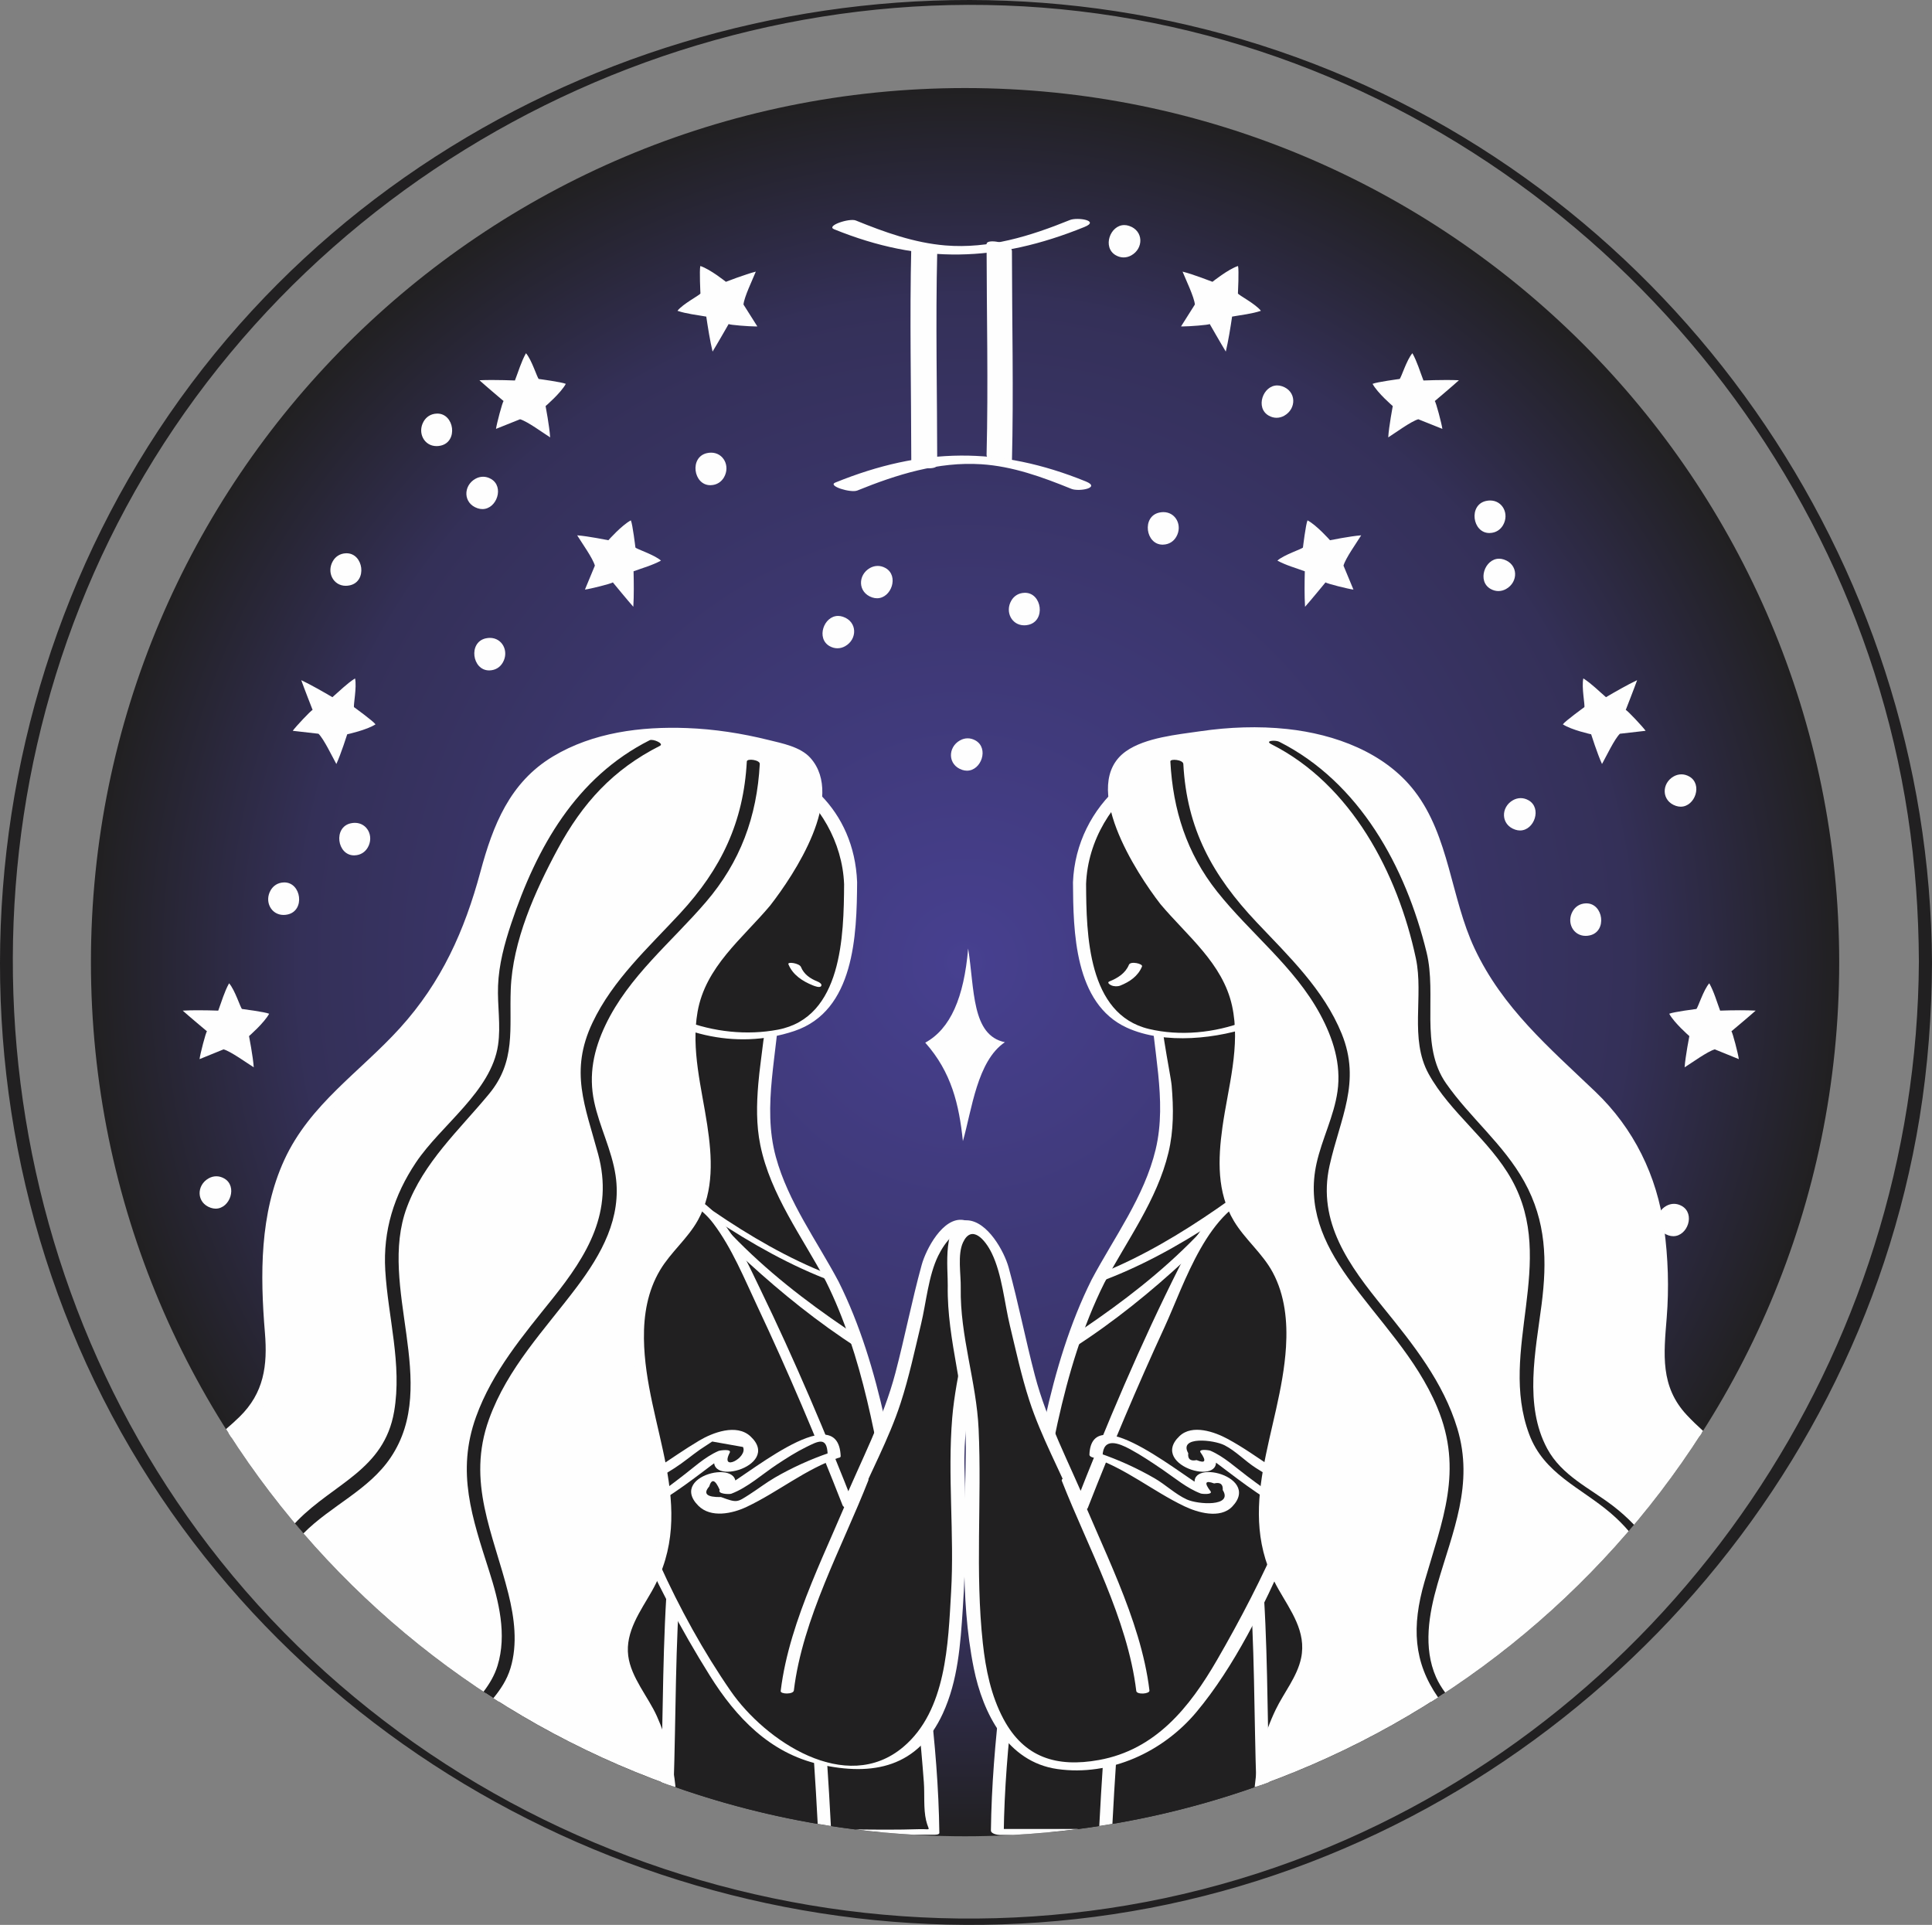 <?xml version="1.0" encoding="UTF-8"?> <svg xmlns="http://www.w3.org/2000/svg" xmlns:xlink="http://www.w3.org/1999/xlink" xmlns:xodm="http://www.corel.com/coreldraw/odm/2003" xml:space="preserve" width="51.688mm" height="51.499mm" version="1.1" style="shape-rendering:geometricPrecision; text-rendering:geometricPrecision; image-rendering:optimizeQuality; fill-rule:evenodd; clip-rule:evenodd" viewBox="0 0 17309.84 17246.48"><rect x="0" y="0" width="17309.84" height="17246.48" fill="#808080" stroke="none"/> <defs> <style type="text/css"> .fil3 {fill:#FEFEFE;fill-rule:nonzero} .fil1 {fill:#FEFEFE;fill-rule:nonzero} .fil4 {fill:#FADA65;fill-rule:nonzero} .fil2 {fill:#212021;fill-rule:nonzero} .fil5 {fill:#212021;fill-rule:nonzero} .fil0 {fill:url(#id0);fill-rule:nonzero} </style> <radialGradient id="id0" gradientUnits="userSpaceOnUse" gradientTransform="matrix(1 -1.7104E-05 1.7104E-05 1 0 0)" cx="8646.58" cy="8620.73" r="7831.86" fx="8646.58" fy="8620.73"> <stop offset="0" style="stop-opacity:1; stop-color:#474090"></stop> <stop offset="0.761" style="stop-opacity:1; stop-color:#343058"></stop> <stop offset="1" style="stop-opacity:1; stop-color:#212021"></stop> </radialGradient> </defs> <g id="Слой_x0020_1">  <g id="_3690312176"> <path class="fil0" d="M16478.44 8620.73c0,4325.4 -3506.43,7831.83 -7831.83,7831.83 -4325.4,0 -7831.86,-3506.43 -7831.86,-7831.83 0,-4325.4 3506.46,-7831.86 7831.86,-7831.86 4325.4,0 7831.83,3506.46 7831.83,7831.86z"></path> <path class="fil1" d="M3013.6 6845.18c-38.75,-69.36 -111.28,-222.94 -160.08,-271.03l-230.6 -26.36c25.15,-35.8 164.56,-184.66 178.03,-186.9 0,0 -79.87,-203.88 -101.84,-266.74 87.44,41.59 196.81,104.18 279.06,152.51 65.44,-56.36 127.93,-120.26 202.71,-168.35 17.85,77.26 -16.51,243.6 -8.84,257.66 0,0 169.29,122.4 192.46,153.81 -77.63,51.04 -253.54,89.21 -253.54,89.21 0,0 -56.36,177.69 -97.35,266.17z"></path> <path class="fil1" d="M4929.04 3918.81c-66.88,-42.53 -203.68,-143.3 -269.49,-162.45l-215.6 86.23c5.43,-43.33 57.17,-240.65 68.05,-249.16 0,0 -167.28,-141.16 -216.44,-186.53 35.1,-1.64 73.84,-2.24 113.53,-2.24 70.29,0 143.67,2.01 204.38,4.35 31.21,-80.57 55.76,-166.57 98.89,-244.3 52.11,59.07 101.14,222.23 114.73,230.74 0,0 206.86,27.53 242.29,43.84 -44.31,81.98 -181.11,199.06 -181.11,199.06 0,0 34.86,182.98 40.76,280.47z"></path> <path class="fil1" d="M6384.3 3150.07c-22.57,-94.54 -42.53,-218.92 -56.36,-313.32 -84.93,-15.47 -173.87,-23.88 -258.23,-51.97 48.66,-62.86 200,-140.25 205.92,-155.36 0,0 -10.65,-208.17 -0.97,-246.21 88.61,28.8 228.96,141.66 228.96,141.66 0,0 173.57,-67.58 268.08,-91.22 -29.77,73.94 -103.98,226.59 -110.48,294.64l124.18 196.25c-3.42,0.23 -7.9,0.37 -13.36,0.37 -61.55,0 -234.49,-13.36 -243.7,-21.63 0,0 -108.84,189.98 -144.04,246.81z"></path> <path class="fil1" d="M5674.27 5436.56c-44.77,-49.73 -183.59,-218.78 -183.59,-218.78 -8.51,10.62 -206.63,60.01 -250,64.73l89.08 -214.56c-17.82,-66.04 -117.08,-204.01 -158.54,-271.6 97.22,7.1 279.53,44.07 279.53,44.07 0,0 119.09,-134.79 201.44,-178.16 16.18,36.03 40.76,243.13 40.76,243.13 8.37,13.7 170.69,64.87 229.06,117.55 -78.1,42.43 -164.33,65.81 -245.61,95.71 2.48,95.21 3.88,220.93 -2.14,317.91z"></path> <path class="fil1" d="M2273.47 9562.91c-67.25,-42.2 -204.52,-142.13 -270.32,-160.91l-215.27 87.54c4.99,-43.47 55.79,-241.02 66.54,-249.29 0,0 -167.78,-140.35 -217.28,-185.36 42.16,-2.34 89.92,-3.28 138.11,-3.28 62.62,0 126.29,1.51 180.04,3.42 30.24,-80.81 54.25,-167.18 97.12,-245.04 52.95,59.07 102.54,221.76 116.01,230.04 0,0 207.13,26.69 243.03,42.87 -44.31,82.01 -180.27,200.26 -180.27,200.26 0,0 35.8,182.51 42.3,279.77z"></path> <path class="fil1" d="M14353.3 6845.18c-40.99,-88.48 -97.35,-266.17 -97.35,-266.17 0,0 -175.88,-38.18 -253.51,-89.21 23.14,-31.41 192.46,-153.81 192.46,-153.81 7.67,-14.07 -26.82,-180.41 -8.87,-257.66 74.78,48.09 137.27,111.99 202.74,168.35 82.22,-48.32 191.49,-110.92 279.03,-152.51 -21.97,62.86 -101.84,266.74 -101.84,266.74 13.5,2.24 152.78,151.1 178.06,186.9l-230.6 26.36c-48.93,48.09 -121.46,201.67 -160.11,271.03z"></path> <path class="fil1" d="M12437.9 3918.81c5.76,-97.49 40.76,-280.47 40.76,-280.47 0,0 -136.84,-117.08 -181.11,-199.06 35.43,-16.31 242.29,-43.84 242.29,-43.84 13.6,-8.51 62.62,-171.66 114.7,-230.74 43.13,77.73 67.71,163.73 98.89,244.3 60.72,-2.34 133.99,-4.35 204.28,-4.35 39.68,0 78.57,0.6 113.63,2.24 -49.13,45.38 -216.41,186.53 -216.41,186.53 10.85,8.51 62.59,205.82 68.05,249.16l-215.64 -86.23c-65.91,19.16 -202.61,119.92 -269.45,162.45z"></path> <path class="fil1" d="M10982.6 3150.07c-35.3,-56.83 -144,-246.81 -144,-246.81 -9.21,8.27 -182.18,21.63 -243.83,21.63 -5.32,0 -9.81,-0.13 -13.23,-0.37l124.04 -196.25c-6.4,-68.05 -80.57,-220.69 -110.35,-294.64 94.51,23.64 268.05,91.22 268.05,91.22 0,0 140.35,-112.86 228.96,-141.66 9.58,38.04 -0.94,246.21 -0.94,246.21 5.89,15.1 157.13,92.5 205.92,155.36 -84.36,28.1 -173.31,36.5 -258.27,51.97 -13.83,94.41 -33.79,218.78 -56.36,313.32z"></path> <path class="fil1" d="M11692.64 5436.56c-6.03,-96.98 -4.59,-222.7 -2.11,-317.91 -81.28,-29.91 -167.55,-53.28 -245.74,-95.71 58.47,-52.68 220.79,-103.85 229.06,-117.55 0,0 24.71,-207.1 40.89,-243.13 82.35,43.37 201.44,178.16 201.44,178.16 0,0 182.28,-36.97 279.53,-44.07 -41.59,67.58 -140.72,205.56 -158.57,271.6l89.08 214.56c-43.33,-4.72 -241.59,-54.12 -250,-64.73 0,0 -138.81,169.05 -183.59,218.78z"></path> <path class="fil1" d="M15093.47 9562.91c6.5,-97.25 42.3,-279.77 42.3,-279.77 0,0 -136,-118.25 -180.3,-200.26 35.93,-16.18 243.03,-42.87 243.03,-42.87 13.46,-8.27 63.09,-170.96 115.91,-230.04 43,77.86 66.98,164.23 97.12,245.04 53.85,-1.91 117.41,-3.42 180.04,-3.42 48.32,0 96.05,0.94 138.24,3.28 -49.53,45.01 -217.28,185.36 -217.28,185.36 10.62,8.27 61.55,205.82 66.51,249.29l-215.37 -87.54c-65.71,18.79 -202.98,118.72 -270.19,160.91z"></path> <path class="fil1" d="M4322.25 4561.26c-13.7,0 -28.1,-2.24 -43,-7.2 -130.91,-43.74 -131.01,-202.37 -19.26,-264.53 20.7,-11.45 43.84,-18.18 68.28,-18.18 22.71,0 46.55,5.89 70.19,19.36 122.03,69.22 52.58,270.66 -76.22,270.56z"></path> <path class="fil1" d="M13343.81 4775.69c-152.17,0 -188.11,-252 -29.91,-287.2 12.89,-2.95 25.28,-4.25 37.11,-4.25 111.89,0 173.31,120.73 115.64,220.93 -22.91,39.45 -62.83,68.99 -119.32,70.39 -1.17,0.13 -2.34,0.13 -3.52,0.13z"></path> <path class="fil1" d="M10067.15 2306.52c-22.71,0 -46.45,-5.89 -70.06,-19.36 -122.17,-69.26 -52.58,-270.69 76.19,-270.69 13.7,0 28,2.38 42.9,7.33 131.01,43.7 131.11,202.37 19.26,264.53 -20.56,11.45 -43.84,18.18 -68.28,18.18z"></path> <path class="fil1" d="M14206.35 8385.13c-111.89,0 -173.31,-120.73 -115.67,-220.93 22.81,-39.55 62.86,-68.99 119.32,-70.39 1.17,0 2.38,0 3.55,0 152.17,0 187.97,251.87 30.01,287.07 -12.86,2.98 -25.28,4.25 -37.21,4.25z"></path> <path class="fil1" d="M13424.95 5295.74c-22.67,0 -46.42,-5.89 -70.16,-19.26 -122.07,-69.36 -52.48,-270.66 76.19,-270.66 13.7,0 28.13,2.24 43,7.2 131.01,43.7 131.14,202.37 19.26,264.53 -20.66,11.45 -43.84,18.18 -68.28,18.18z"></path> <path class="fil1" d="M2540.44 8197.66c-111.85,0 -173.31,-120.76 -115.64,-220.93 22.81,-39.45 62.83,-68.99 119.32,-70.43 1.17,-0.1 2.24,-0.1 3.42,-0.1 152.27,0 188.07,252.1 30.14,287.2 -12.89,2.95 -25.42,4.25 -37.24,4.25z"></path> <path class="fil1" d="M1932.25 10829.16c-13.7,-0.13 -28.1,-2.38 -43,-7.33 -130.87,-43.6 -131.14,-202.37 -19.26,-264.4 20.56,-11.49 43.84,-18.22 68.28,-18.22 22.71,0 46.55,5.93 70.19,19.26 122.03,69.26 52.58,270.69 -76.22,270.69z"></path> <path class="fil1" d="M3172.28 7663.88c-152.27,0 -188.07,-251.97 -30.01,-287.2 12.86,-2.95 25.28,-4.25 37.21,-4.25 111.75,0 173.2,120.76 115.54,220.93 -22.81,39.48 -62.83,68.99 -119.32,70.43 -1.17,0.1 -2.34,0.1 -3.42,0.1z"></path> <path class="fil1" d="M15058.61 7227.72c-13.7,0 -28.1,-2.24 -43,-7.2 -130.77,-43.74 -131.01,-202.41 -19.26,-264.53 20.66,-11.35 43.84,-18.08 68.28,-18.08 22.81,0 46.55,5.79 70.29,19.26 122.03,69.22 52.44,270.56 -76.32,270.56z"></path> <path class="fil1" d="M6363.87 4347.17c-152.27,0 -188.21,-252.1 -30.01,-287.3 12.86,-2.85 25.28,-4.25 37.11,-4.25 111.85,0 173.31,120.86 115.64,221.03 -22.81,39.48 -62.86,69.02 -119.19,70.43 -1.21,0.1 -2.38,0.1 -3.55,0.1z"></path> <path class="fil1" d="M11437.35 3743.23c-22.71,0 -46.45,-5.89 -70.19,-19.26 -122.03,-69.32 -52.44,-270.66 76.22,-270.66 13.7,0 28.1,2.38 43,7.23 130.91,43.7 131.01,202.47 19.26,264.5 -20.7,11.45 -43.84,18.18 -68.28,18.18z"></path> <path class="fil1" d="M3911.24 3997.01c-111.89,0 -173.31,-120.73 -115.64,-220.93 22.91,-39.58 62.96,-68.99 119.19,-70.39 1.17,0 2.38,-0.13 3.55,-0.13 152.27,0 188.21,252 30.01,287.2 -12.89,2.95 -25.15,4.25 -37.11,4.25z"></path> <path class="fil1" d="M13618.59 7440.84c-13.6,0 -28,-2.38 -42.87,-7.33 -130.91,-43.6 -131.14,-202.37 -19.26,-264.4 20.53,-11.45 43.8,-18.18 68.15,-18.18 22.81,0 46.55,5.79 70.19,19.26 122.13,69.22 52.54,270.66 -76.22,270.66z"></path> <path class="fil1" d="M3097.73 5248.59c-111.89,0 -173.31,-120.73 -115.54,-220.93 22.67,-39.45 62.86,-68.99 119.09,-70.53 1.17,0 2.34,0 3.55,0 152.27,0 188.07,252 30.11,287.2 -12.99,2.85 -25.38,4.25 -37.21,4.25z"></path> <path class="fil1" d="M9176.24 5602.67c-111.89,0 -173.34,-120.73 -115.67,-220.93 22.67,-39.45 62.86,-68.99 119.19,-70.39 1.21,-0.13 2.38,-0.13 3.55,-0.13 152.31,0 188.11,252 30.01,287.2 -12.86,2.95 -25.28,4.25 -37.07,4.25z"></path> <path class="fil1" d="M7857.88 5360.24c-13.7,0 -28.1,-2.24 -43,-7.2 -130.77,-43.6 -131.01,-202.51 -19.26,-264.53 20.66,-11.32 43.84,-18.05 68.28,-18.05 22.81,0 46.55,5.76 70.29,19.12 121.93,69.36 52.44,270.79 -76.32,270.66z"></path> <path class="fil1" d="M10416.24 4879.88c-152.27,0 -188.07,-252 -30.11,-287.3 12.99,-2.85 25.38,-4.25 37.21,-4.25 111.89,0 173.31,120.86 115.67,221.03 -22.81,39.58 -62.99,68.99 -119.22,70.43 -1.17,0 -2.38,0.1 -3.55,0.1z"></path> <path class="fil1" d="M8663.86 6905.06c-13.73,0 -28.13,-2.24 -43,-7.2 -130.81,-43.7 -131.04,-202.47 -19.26,-264.5 20.66,-11.49 43.8,-18.22 68.28,-18.22 22.67,0 46.55,5.93 70.16,19.26 122.03,69.26 52.58,270.66 -76.19,270.66z"></path> <path class="fil1" d="M14992 11075.94c-13.73,0 -28.03,-2.24 -42.9,-7.2 -131.01,-43.7 -131.14,-202.51 -19.26,-264.53 20.56,-11.45 43.84,-18.18 68.15,-18.18 22.81,0 46.55,5.89 70.19,19.26 122.17,69.36 52.58,270.66 -76.19,270.66z"></path> <path class="fil1" d="M4382.16 6006.71c-152.27,0 -188.07,-252 -30.14,-287.2 12.99,-2.85 25.42,-4.25 37.24,-4.25 111.75,0 173.31,120.86 115.54,220.93 -22.71,39.58 -62.86,68.99 -119.22,70.53 -1.17,0 -2.24,0 -3.42,0z"></path> <path class="fil1" d="M7503 5808.36c-22.71,0 -46.55,-5.79 -70.29,-19.12 -121.93,-69.36 -52.48,-270.79 76.32,-270.79 13.7,0 28.1,2.34 43,7.33 130.91,43.7 131.14,202.37 19.26,264.5 -20.7,11.35 -43.84,18.22 -68.28,18.08z"></path> <path class="fil1" d="M7473.23 2054.05c775.7,314.73 1466.01,295 2243.16,-20.56 140.92,-57.17 -63.33,-89.42 -130.44,-62.26 -356.19,144.61 -727.41,260.04 -1116.32,227.79 -279.77,-23.27 -543.93,-118.62 -802.06,-223.54 -57.53,-23.27 -270.66,47.62 -194.34,78.57z"></path> <path class="fil1" d="M8839.28 2186.13c0.74,628.99 15.74,1258.58 0,1887.44 -1.88,75.85 225.78,119.22 227.19,65.1 15.61,-628.76 0.6,-1258.45 0,-1887.44 -0.1,-76.42 -227.19,-117.65 -227.19,-65.1z"></path> <path class="fil1" d="M9727.37 4313.14c-774.77,-314.46 -1465.54,-305.49 -2243.16,10.28 -73.74,30.01 138.21,95.34 196.95,71.5 352.4,-143.06 725.14,-260.14 1110.16,-235.46 282.61,17.95 547.71,114.93 807.99,220.56 68.05,27.66 269.12,-9.68 128.06,-66.88z"></path> <path class="fil1" d="M8397.19 4163.95c-0.57,-636.66 -15.34,-1273.82 0,-1910.34 1.77,-72.77 -230.94,-101.84 -232.48,-42.06 -15.37,636.42 -0.6,1273.69 0,1910.34 0.1,73.61 232.61,100.43 232.48,42.06z"></path> <path class="fil2" d="M7455.61 11479.88c-112.36,-218.82 -247.75,-426.15 -362.92,-641.98 -97.35,-181.85 -180.41,-369.79 -223.4,-575.94 -89.68,-429.56 56.7,-873.09 56.46,-1310.32l-953.16 -264.76c-194,370.62 -907.45,2712.67 -1180.72,3585.96 -280,894.69 -360.31,1840.29 -376.05,2773.25 -0.9,54.99 -1.54,110.18 -1.47,165.4 1014.31,652.67 2189.04,1077.47 3451.91,1202.45l491.48 0c-6.13,-777.61 -372.26,-3903.17 -902.13,-4934.06z"></path> <path class="fil3" d="M7512.91 11481.99c-194.1,-365.4 -451.53,-712.51 -561.64,-1116.32 -126.19,-462.98 21.03,-937.93 32.95,-1405.4 0.37,-17.15 -27.39,-25.52 -39.58,-28.83 -317.78,-88.24 -635.35,-176.52 -953.16,-264.76 -20.19,-5.66 -65.07,-12.52 -77.26,11.59 -182.65,362.58 -290.85,773.13 -416.44,1157.55 -184.42,564.49 -361.28,1131.32 -537.43,1698.39 -193.77,623.43 -390.58,1239.56 -485.32,1888.04 -62.62,427.89 -94.27,859.83 -109.27,1291.87 -5.36,152.37 -10.75,305.52 -10.68,458.36 38.95,25.55 78.1,50.84 117.51,75.75 -1.44,-154.32 3.42,-308.94 8.24,-462.88 14.17,-449.99 45.95,-900.12 111.15,-1345.75 94.77,-648.58 291.45,-1264.71 485.22,-1888.14 176.15,-566.93 353.01,-1133.9 537.43,-1698.39 125.45,-384.19 233.79,-795.09 416.44,-1157.45 -25.62,3.78 -51.51,7.7 -77.26,11.49 158.91,44.17 317.58,88.24 476.45,132.42 102.21,28.37 204.42,56.73 306.59,85.06 24.68,6.97 88.71,12.06 109.27,30.37 73.24,65.44 10.52,-43 37.47,56.6 17.11,62.83 -35.46,238.88 -44.21,315.06 -14.77,127.96 -34.49,255.55 -45.34,383.98 -15.61,183.69 -19.16,367.64 18.05,549.22 90.99,445.5 376.75,823.56 586.36,1217.93 16.41,30.94 128.87,31.55 114.47,4.25zm673.13 4956.73l183.75 0c8.74,0 46.55,0.37 46.32,-16.18 -10.42,-803.84 -134.69,-1617.11 -260.51,-2409.36 -133.39,-839.77 -258.6,-1762.32 -642.69,-2531.2 -15.61,-31.18 -128.77,-32.48 -114.47,-4.25 333.15,666.9 458.5,1454.69 584.55,2181.97 132.31,764.12 236.53,1536.41 294.3,2309.9 8.04,107.37 -4.49,235.33 19.83,339.78 24.58,105.72 58.51,75.48 -68.05,79.74 -187.94,6.23 -376.75,4.25 -565.33,2.18 172.37,21.6 346.61,37.21 522.29,47.42z"></path> <path class="fil3" d="M5544.57 9880.08c331.71,523.23 705.65,1017.36 1166.39,1438.18 286.6,261.78 617,530.9 973.52,759.3 -13.73,-45.11 -27.59,-89.15 -41.63,-131.81l-61.42 -41.53c-369.08,-250.46 -717.6,-520.89 -1027.24,-843.39 -376.05,-391.45 -689.6,-832.1 -973.12,-1292.34l-36.5 111.59z"></path> <path class="fil4" d="M4477.98 13887.27c195.04,51.64 397.11,82.75 592.82,111.02 518.07,74.78 1042.98,102.44 1565.98,102.07 482.14,-0.37 974.9,-22.14 1462.46,-82.68l-7.54 -47.15c-476.65,58.97 -958.49,79.77 -1430.35,80.24 -482.04,0.47 -965.69,-25.05 -1443.71,-88.38 -240.99,-31.95 -494.7,-67.85 -733.11,-139.62l-6.56 64.5z"></path> <path class="fil3" d="M5986.19 14072.26c-51.1,629.63 -43.74,1261.9 -64.77,1892.86 37.78,14.03 75.72,27.8 113.76,41.26 21.47,-634.48 13.73,-1270.3 65.1,-1903.41 3.08,-36.87 -111.75,-59.78 -114.1,-30.71z"></path> <path class="fil3" d="M7184.59 14047.08c31.21,765.59 102.71,1529.21 141.62,2294.36 39.28,6.66 78.7,13.06 118.18,19.16 -38.88,-768.07 -110.78,-1534.6 -142.13,-2303.24 -1.54,-35.8 -118.95,-40.76 -117.68,-10.28z"></path> <path class="fil3" d="M5439.81 10204.32c599.49,482.81 1285.64,1003.26 2016.17,1276.3l-0.37 -0.74 0 0c-11.02,-21.47 -22.27,-42.8 -33.69,-64.06 -713.25,-277.46 -1380.68,-801.76 -1962.22,-1273.45l-19.89 61.95z"></path> <path class="fil2" d="M8743.6 11529.61c-6.03,-144.84 17.62,-467.04 -91.93,-569.81 -40.62,-38.04 -291.32,204.75 -318.38,312.72 -68.99,275.15 -270.79,1171.14 -347.82,1360.89 -116.84,287.9 -260.85,573.7 -380.17,867.26 -318.98,-820.14 -757.29,-1809.34 -1032.57,-2325.27 -173.91,-325.81 -395.91,-556.32 -776.54,-511.78 -1012.94,118.62 -444.93,2034.66 -250.6,2534.01 128.43,330.1 237.37,678.99 410.68,986.38 337.64,598.51 672.59,1512.8 1451.85,1608.61 167.98,39.35 367.41,54.59 490.88,18.42 446.21,-130.41 610.67,-691.11 646.57,-1097.77 44.21,-497.71 64.87,-1011.53 42.06,-1510.42 -6.83,-150.63 -19.02,-515.6 27.19,-656.28 67.08,-204.28 137.51,-808.09 128.77,-1016.96z"></path> <path class="fil3" d="M8799.49 11542.61c-3.21,-149.7 53.38,-578.89 -169.32,-611.98 -182.41,-27.06 -333.62,261.55 -372.5,403.34 -87.77,319.32 -150.87,646 -235.09,966.49 -108.47,413.29 -309.3,787.56 -473.03,1180.72 37.07,10.75 74.31,21.63 111.52,32.48 -260.61,-666.43 -540.75,-1327.2 -853.33,-1971.06 -173.44,-356.93 -357.16,-801.02 -786.35,-896 -959.89,-212.52 -907.82,1013.64 -793.69,1607.44 186.57,971.01 610.34,1925.58 1132.76,2760.16 234.86,375.08 537.3,692.18 980.79,793.32 482.61,109.98 884.88,25.62 1106.17,-455.22 136.2,-295.84 157.83,-621.32 178.86,-941.34 27.39,-416.23 29.3,-829.72 15.1,-1246.29 -18.79,-550.53 167.18,-1070.94 158.1,-1622.07 -0.6,-31.68 -112.36,-63.7 -111.65,-25.89 6.73,407.23 -123.11,787.29 -156.29,1185.68 -43.03,516.87 19.96,1042.14 -10.05,1561.49 -26.72,461.34 -41.36,1061.73 -428.39,1388.28 -514.39,434.05 -1238.59,-56.13 -1546.02,-500.46 -488.97,-707.32 -853.43,-1550.37 -1088.53,-2375 -149.7,-524.91 -422.03,-1496.72 46.28,-1936.8 265.84,-249.89 674.97,-158.57 886.32,121.8 167.51,221.96 277.15,493.59 395.07,743.92 275.38,584.58 527.85,1180.35 763.18,1782.05 9.11,23.51 96.98,67.35 111.52,32.62 131.61,-316.17 302.34,-623.1 408.2,-948.91 75.25,-231.21 126.42,-471.86 183.12,-708.02 45.95,-191.29 66.14,-433.72 153.45,-611.74 57.43,-116.98 185.5,-296.08 261.35,-143.53 51.27,103.35 18.32,293.7 20.8,408.63 0.57,31.68 112.46,63.56 111.65,25.89z"></path> <path class="fil3" d="M7112.65 15146.15c77.63,-643.16 432.51,-1284.3 667.27,-1882.11 13.09,-33.56 -102.21,-38.51 -114.36,-7.67 -237,603.34 -592.49,1244.62 -670.92,1894.74 -3.55,29.07 113.53,31.68 118.02,-4.96z"></path> <path class="fil2" d="M5526.95 13383.49c103.98,-37.71 338.47,-159.14 471.16,-241.62 144.37,-89.65 290.99,-244.77 467.47,-293.8 156.06,-43.23 312.62,59.41 228.5,220.79 -82.82,158.44 -331.88,119.92 -213.12,-55.16 -128.43,43.47 -635.62,529.03 -881.46,529.03 -38.28,0 -78.1,-148.62 -72.54,-159.24z"></path> <path class="fil3" d="M5569.85 13397.06c164.33,-64.83 327.02,-148.96 475.51,-244.3 78.8,-50.57 149.8,-111.05 226.12,-164.8 36.64,-24.11 73.24,-48.22 109.74,-72.3 91.93,16.28 183.85,32.58 275.65,48.89 45.95,94.51 -210.65,228.36 -118.75,51.17 18.92,-36.27 -88.58,-20.56 -100.07,-15.61 -124.38,53.52 -231.21,156.43 -338.57,236.63 -91.69,68.52 -491.58,405.12 -513.69,142.5 -2.85,-33.56 -120.63,-24.71 -117.78,8.61 43.94,521.36 899.41,-293.33 1055.81,-360.58 -33.42,-5.19 -66.74,-10.38 -100.07,-15.57 -173.87,334.69 598.18,132.78 299.39,-143.06 -125.01,-115.2 -338.14,-32.75 -457.79,38.28 -265.47,157.6 -489.34,347.55 -781.4,462.98 -55.06,21.87 58.24,38.14 85.9,27.16z"></path> <path class="fil2" d="M7473.7 13038.39c-105.62,32.85 -345.57,143.3 -481.91,219.62 -148.26,82.82 -301.97,230.97 -480.47,271.86 -157.97,36.03 -309.54,-73.84 -218.11,-231.11 90.02,-154.52 337.07,-104.42 210.31,64.97 130.41,-37.54 659.46,-499.12 904.94,-487.8 38.41,1.77 71.26,152.17 65.24,162.45z"></path> <path class="fil3" d="M7425.14 13018.77c-165.03,56.6 -330.8,131.98 -481.91,219.65 -79.5,46.05 -151.57,102.17 -228.83,151.67 -110.25,70.43 -109.51,76.79 -254.11,23.17 -127.49,2.24 -162.92,-29.2 -106.23,-94.41 22.1,-72.67 53.52,-62.72 94.27,29.87 -22.2,38.18 86.37,41.12 103.75,34.63 147.55,-55.52 279.16,-176.49 409.34,-262.29 83.42,-54.79 168.01,-109.51 257.8,-153.81 110.95,-54.92 189.98,-100.63 196.11,62.16 1.41,36.97 117.78,46.88 116.74,18.08 -20.7,-547.85 -904.17,231.54 -1077.11,296.65 34.59,11.45 69.36,22.91 103.95,34.49 194.47,-335.39 -590.34,-176.75 -302.3,112.12 113.16,113.53 307.16,70.29 432.84,10.62 288.88,-137.04 523.26,-337.27 832.8,-443.36 37.21,-12.76 -67.25,-49.4 -97.12,-39.25z"></path> <path class="fil2" d="M7621.12 7912.57c4.02,1276.53 -429.66,1389.59 -1080.76,1347.66 -654.74,-42.2 -1230.18,-461.71 -1287.38,-1152.02 -56.93,-690.17 426.98,-1293.51 1080.89,-1347.63 653.8,-53.98 1285.14,459.33 1287.25,1151.99z"></path> <path class="fil3" d="M7562.78 7922.05c-2.85,460.51 -17.01,1193.91 -592.72,1303.42 -552.2,105.05 -1210.83,-124.14 -1501.48,-618.68 -349.56,-594.63 -110.11,-1449.13 528.92,-1736.1 745,-334.69 1535.37,294.17 1565.27,1051.35 1.31,30.34 118.02,17.25 116.61,-18.92 -51.17,-1299.07 -1883.18,-1584.03 -2384.21,-412.78 -482.74,1128.01 762.95,2102.91 1821.73,1747.32 539.54,-181.11 559.5,-860.06 562.48,-1334.54 0.23,-29.17 -116.37,-18.08 -116.61,18.92z"></path> <path class="fil3" d="M7063.86 8639.75c38.98,95.21 126.42,151.67 218.68,188.91 14.4,5.79 61.65,24.55 74.18,6.97 12.89,-17.95 -15.81,-34.73 -30.11,-40.52 -66.17,-26.59 -122.77,-63.46 -150.63,-131.75 -13.6,-32.82 -123,-50.2 -112.12,-23.61z"></path> <path class="fil3" d="M6843.64 8102.92c273.5,-340.15 503.04,-771.12 421.99,-1199.88 -25.15,-132.88 -177.19,-193.87 -307.86,-228.7 -383.95,-102.31 -721.25,-146.61 -1117.49,-123.71 -353.84,20.56 -750.32,137.87 -1019.57,374.88 -393.76,346.74 -415.4,838.9 -575.94,1300.98 -223.51,643.72 -628.52,1062.3 -1129.92,1495.65 -309.87,267.84 -542.49,640.58 -634.05,1041.31 -5.66,24.68 -10.52,49.5 -15.37,74.45 -48.09,245.37 -58.47,496.41 -59.54,746.07 -1.04,241.12 64.5,481.77 24.82,722.06 -40.35,244.5 -202.81,388.27 -383.58,533.65 924.5,1443.14 2309.53,2562.61 3947.58,3152.05 -31.45,-276.05 -115.94,-545.43 -255.09,-786.49 -68.89,-119.32 -151.57,-236.87 -169.66,-373.44 -36.13,-272.43 188.21,-500.69 302.67,-750.69 196.01,-428.16 64.87,-926.24 -50.67,-1382.83 -115.67,-456.52 -202.84,-977.17 59.17,-1368.46 90.15,-134.66 216.34,-243.13 300.8,-381.34 21.97,-36.17 40.52,-73.04 56.23,-110.58 248.35,-592.39 -241.59,-1355.93 7.57,-1974.74 121,-300.8 394.83,-507.56 597.91,-760.23z"></path> <path class="fil3" d="M6900 8113.77c217.51,-279.87 675.3,-971.01 360.91,-1322.95 -89.18,-100.07 -253.88,-130.77 -375.44,-160.91 -239.25,-59.31 -483.68,-97.45 -730.13,-106.66 -411.58,-15.51 -841.64,38.51 -1200.78,254.11 -387.97,232.98 -537.77,616.23 -650.12,1033.37 -142.26,528.69 -348.99,989.57 -719.61,1398.57 -359.14,396.38 -807.62,682.64 -1037.66,1183.53 -221.26,482.04 -216.54,1030.56 -173.64,1547.79 24.45,294.3 -8.27,540.38 -228.96,755.28 -38.48,37.51 -78.53,73.44 -119.56,108.34 16.18,25.59 32.52,51 48.99,76.39 98.89,-77.56 194.3,-159.74 269.62,-254.65 220.93,-278.23 140.72,-606.92 124.18,-933.94 -40.05,-797.07 171.43,-1483.73 774.3,-2020.92 480.23,-427.89 889.5,-898.81 1088.56,-1521.67 101.47,-317.44 148.49,-656.95 323.47,-946.43 219.75,-363.39 626.38,-551.13 1034.57,-611.14 277.49,-40.86 569.92,-28.7 846.13,15.84 189.61,30.37 540.14,53.98 651.06,236.4 225.55,370.96 -185.36,973.59 -398.38,1247.93 -19.59,25.38 90.86,49.5 112.49,21.73zm-847.47 7898.34c-22.44,-218.62 -75.79,-432.74 -167.71,-636.66 -78.57,-174.11 -230.74,-345.3 -256.02,-538.94 -28.13,-216.57 110.81,-402.64 211.58,-580.43 426.85,-752.46 -61.42,-1478.91 -71,-2261.71 -2.48,-214.9 32.62,-426.01 144.14,-613.75 96.52,-162.32 248.22,-283.18 339.88,-448.69 145.81,-262.89 126.42,-566.37 82.95,-853.7 -50.33,-332.44 -145.68,-674.7 -86.47,-1012.47 70.76,-403.94 400.83,-655.11 650.12,-951.99 19.86,-23.61 -89.68,-48.89 -112.49,-21.73 -187.14,222.94 -427.55,417.74 -561.41,680.36 -117.88,231.21 -124.85,488.07 -96.85,741.35 31.55,283.65 110.35,561.88 120.96,848.04 12.19,332.31 -98.89,554.18 -304.82,804.64 -430.27,523.13 -277.26,1118.8 -132.78,1724.98 69.49,291.96 134.56,600.42 85.43,901.19 -55.89,341.55 -372.4,602.3 -389.88,945.26 -12.29,240.79 167.88,433.35 262.05,641.05 78.57,173.2 131.48,359.84 157.83,548.05 1.17,8.2 3.08,23.14 5.53,42.7 39.45,14.57 79.2,28.5 118.95,42.46z"></path> <path class="fil2" d="M6691.13 6822.74c-29.07,542.72 -229.2,962.14 -597.81,1360.86 -284.02,307.06 -601.93,594.5 -784.34,978.35 -207.8,437.23 -67.31,744.29 50.1,1178.68 139.41,515.56 -91.66,898.48 -407.93,1293.88 -264.76,330.8 -539.34,654.04 -685.59,1058.69 -179.7,497.01 -34.39,907.08 117.68,1384.6 85.63,268.92 160.31,567.44 74.41,846.5 -27.36,88.91 -73.04,163.59 -125.65,233.25 29.34,19.42 58.84,38.58 88.48,57.6 63.96,-79.03 120.53,-161.38 153.31,-268.98 65.67,-216.1 34.96,-451.2 -18.65,-666.23 -135.06,-541.18 -377.96,-998.98 -173.44,-1564.91 166.44,-460.61 498.08,-800.39 785.99,-1183.4 220.93,-294.07 404.75,-620.48 347.58,-1000.78 -34.39,-227.89 -143.77,-434.42 -191.52,-658.39 -51.74,-243.16 -4.72,-466.33 101.27,-688.67 207.93,-436.06 590.95,-741.68 899.41,-1101.42 309.17,-360.71 457.56,-764.99 482.94,-1237.79 1.77,-35.9 -114.6,-52.21 -116.24,-21.83z"></path> <path class="fil2" d="M2718.47 13738.91c246.48,-249.22 585.69,-387.43 782.24,-680.56 446.58,-665.36 -120.26,-1527.1 144.27,-2239.94 150.73,-406.05 468.18,-692.22 737.06,-1017.46 242.09,-292.86 180.77,-583.61 194,-936.25 16.41,-433.58 217.85,-880.86 420.59,-1257.14 223.04,-413.76 497.38,-713.72 915.96,-925.17 40.52,-20.33 -63.46,-64.77 -91.69,-50.33 -659.33,332.78 -1012.34,958.59 -1241.07,1643.94 -60.38,181.11 -110.25,365.16 -117.55,556.79 -6.73,176.29 25.99,355.02 0.1,530.23 -61.08,416.33 -509.77,714.75 -735.89,1052.62 -196.48,293.46 -295.47,610.34 -274.81,964.75 24.58,420.72 152.17,844.26 79.5,1266.72 -89.78,521.49 -536.83,641.38 -865.86,977.14 -7.94,8.07 -15.74,16.28 -23.48,24.51 25.35,30.21 50.84,60.31 76.62,90.15z"></path> <path class="fil2" d="M9837.58 11479.88c112.36,-218.82 247.75,-426.15 362.92,-641.98 97.25,-181.85 180.41,-369.79 223.4,-575.94 89.58,-429.56 -56.7,-873.09 -56.46,-1310.32l953.06 -264.76c194.1,370.62 907.55,2712.67 1180.82,3585.96 280,894.69 360.34,1840.29 376.05,2773.25 0.9,54.99 1.51,110.21 1.44,165.44 -1014.28,652.67 -2188.97,1077.44 -3451.84,1202.42l-491.52 0c6.13,-777.61 372.26,-3903.17 902.13,-4934.06z"></path> <path class="fil3" d="M9894.88 11493.68c202.27,-380.64 472.33,-741.91 574.07,-1167.12 47.49,-198.69 45.81,-398.02 28.57,-600.16 -9.21,-107.97 -139.28,-697.84 -79.13,-752.43 86.33,-78.33 363.86,-101 472.43,-131.14 158.91,-44.17 317.68,-88.24 476.48,-132.45 -34.49,-10.15 -69.12,-20.43 -103.61,-30.71 182.65,362.58 290.85,773.13 416.57,1157.55 184.29,564.49 361.04,1131.32 537.43,1698.43 193.63,623.3 390.35,1239.43 485.19,1888.14 67.48,461.21 98.89,927.18 112.12,1393.01 4.12,143.1 8.64,287 6.97,430.6 38.41,-24.25 76.56,-48.93 114.53,-73.81 -0.2,-163.66 -5.79,-327.56 -11.99,-491.02 -15.94,-416.1 -47.59,-832.2 -107.83,-1244.38 -95.01,-648.61 -291.59,-1264.71 -485.46,-1888.14 -176.15,-567.07 -353.01,-1133.94 -537.3,-1698.29 -125.58,-384.32 -233.92,-795.2 -416.57,-1157.65 -15.84,-31.31 -73.37,-39.12 -103.61,-30.74 -317.68,88.28 -635.39,176.52 -953.06,264.76l-10.62 9.68c11.55,453.07 151.44,911.84 44.07,1361.13 -101.61,424.94 -371.93,786.69 -573.93,1167.12 -12.66,23.51 96.85,61.42 114.7,27.63zm-232.82 4893.44l-750.72 0c27.19,13.46 54.35,27.06 81.65,40.62 10.28,-791.41 131.85,-1591.83 254.58,-2372.02 133.52,-848.61 259.1,-1784.76 647.31,-2562.04 12.42,-24.55 -97.82,-61.55 -114.7,-27.63 -388.24,777.14 -513.82,1713.53 -647.54,2562.01 -122.87,780.09 -244.2,1580.61 -254.48,2372.06 -0.47,30.84 59.91,40.62 81.51,40.62l115.84 0c197.55,-10.72 393.19,-28.57 586.56,-53.62z"></path> <path class="fil3" d="M11710.89 9764.84c-291.09,472.7 -613.69,924.83 -1002.96,1323.62 -303.98,311.55 -644.56,573.46 -1003.97,817.3l-51.97 35.13c-15.2,46.01 -30.21,93.53 -45.04,142.43 371.66,-236.73 715.49,-518.48 1008.96,-791.08 446.01,-414.29 810.06,-897.47 1133.94,-1408.31l-38.95 -119.09z"></path> <path class="fil4" d="M12809.46 13830.57c-221.7,64.43 -455.38,97.92 -679.69,128.6 -487.8,66.78 -981.86,91.93 -1473.82,91.32 -479.46,-0.57 -969.44,-22.57 -1453.82,-84.09l-8.81 55.26c479.86,58 964.52,78.63 1438.99,78.93 513.12,0.23 1028.08,-27.53 1536.44,-98.99 212.52,-29.91 433.72,-63.43 645.73,-121.5l-5.02 -49.53z"></path> <path class="fil3" d="M11191.14 14093.76c51.81,636.36 43.64,1275.46 65.5,1913.12 38.98,-13.76 77.83,-27.8 116.51,-42.2 -20.66,-627.78 -13.53,-1256.87 -64.47,-1883.35 -2.61,-32.58 -120.26,-21.73 -117.55,12.42z"></path> <path class="fil3" d="M9991.06 14058.77c-31.31,768.04 -103.18,1534.13 -142.06,2301.8 39.35,-6.06 78.57,-12.42 117.71,-19.06 38.98,-765.56 110.51,-1529.57 141.76,-2295.74 1.31,-29.54 -115.87,-23.74 -117.41,12.99z"></path> <path class="fil3" d="M11827.13 10122.67c-572.33,464.76 -1238.09,991.64 -1948.56,1279.65 -13.96,25.72 -27.63,51.54 -40.99,77.56l0 0 -6.16 12.42c732.84,-262.45 1420.2,-779.32 2028.29,-1268.19l-32.58 -101.44z"></path> <path class="fil2" d="M8549.6 11529.61c6.03,-144.84 -17.58,-467.04 91.93,-569.81 40.62,-38.04 291.32,204.75 318.38,312.72 68.99,275.15 270.79,1171.14 347.82,1360.89 116.84,287.9 260.85,573.7 380.17,867.26 318.98,-820.14 757.29,-1809.34 1032.57,-2325.27 173.91,-325.81 395.77,-556.32 776.54,-511.78 1012.84,118.62 444.93,2034.66 250.6,2534.01 -128.43,330.1 -237.37,678.99 -410.78,986.38 -337.54,598.51 -672.46,1512.8 -1451.75,1608.61 -168.11,39.35 -367.41,54.59 -490.88,18.42 -446.21,-130.41 -610.67,-691.11 -646.71,-1097.77 -44.07,-497.71 -64.73,-1011.53 -42.06,-1510.42 7,-150.63 19.02,-515.6 -27.03,-656.28 -67.11,-204.28 -137.54,-808.09 -128.8,-1016.96z"></path> <path class="fil3" d="M8607.83 11539.53c2.51,-119.32 -30.81,-298.89 20.8,-408.67 76.09,-161.85 196.71,-27.16 257.33,97.82 91.89,189.15 113.06,444 161.95,646.97 54.12,224.44 103.15,452.94 174.64,672.79 105.96,325.95 276.55,632.54 408.16,948.91 11.45,27.29 102.78,45.75 115.54,13.26 213.73,-546.54 442.32,-1087.62 687.93,-1620.7 178.76,-387.6 389.88,-1082.16 861.6,-1191.91 987.46,-229.8 712.18,1360.86 592.49,1845.24 -202.47,820.75 -562.82,1601.54 -984.81,2330.7 -245.74,424.37 -549.72,803.23 -1056.78,895.16 -379.6,68.89 -671.05,-21.27 -856.08,-367.54 -111.52,-208.87 -159.47,-445.17 -184.76,-678.35 -69.92,-641.41 -8.74,-1277.84 -37.81,-1918.28 -19.26,-425.08 -167.51,-832.77 -160.21,-1265.41 0.6,-36.27 -116.01,-49.87 -116.47,-19.86 -8.27,494.33 166.34,965.35 162.22,1454.69 -5.46,651.8 -59.07,1328.27 71,1972.37 81.65,403.58 299.83,839.53 748.78,903.43 474.1,67.35 947.13,-153.58 1245.79,-510.47 339.31,-405.58 604.78,-950.12 816.83,-1432.02 189.51,-430.84 355.85,-886.52 468.91,-1344.55 135.03,-547.34 374.41,-1687.68 -385.96,-1899.83 -535.52,-149.6 -834.91,255.99 -1050.41,683.54 -351,696.1 -654.98,1418.29 -938.86,2143.93 38.51,4.35 77.02,8.84 115.54,13.33 -163.73,-393.16 -364.56,-767.43 -473.13,-1180.69 -84.12,-320.52 -147.22,-647.17 -234.99,-966.63 -40.05,-145.44 -189.28,-415.16 -370.86,-423.2 -230.37,-10.15 -171.76,442.09 -174.85,586.09 -0.7,36.27 115.77,50 116.47,19.86z"></path> <path class="fil3" d="M10298.59 15146.39c-78.1,-647.31 -435.26,-1293.18 -671.42,-1894.5 -11.45,-29.2 -127.36,-18.79 -113.43,16.78 235.59,599.79 588.84,1236.11 666.8,1882.11 4.25,34.83 121.93,27.16 118.05,-4.39z"></path> <path class="fil2" d="M11766.25 13383.49c-103.95,-37.71 -338.47,-159.14 -471.16,-241.62 -144.37,-89.65 -290.99,-244.77 -467.47,-293.8 -156.06,-43.23 -312.62,59.41 -228.5,220.79 82.82,158.44 331.88,119.92 213.12,-55.16 128.43,43.47 635.62,529.03 881.46,529.03 38.28,0 78.1,-148.62 72.54,-159.24z"></path> <path class="fil3" d="M11798.96 13367.89c-299.49,-118.38 -523.13,-326.08 -800.29,-475.88 -115.91,-62.72 -316.14,-133.86 -430.63,-25.15 -289.55,274.44 473.07,479.53 301.4,149.33 -29.91,4.35 -59.78,8.74 -89.78,13.09 157.83,67.82 1001.82,875.57 1044.96,363.29 2.95,-34.73 -113.9,-50.1 -116.74,-18.05 -15.34,181.68 -138.21,115.3 -249.39,49.36 -99.83,-59.17 -193.4,-129.84 -285.9,-199.29 -103.48,-77.63 -207.7,-174.85 -327.86,-226.49 -11.32,-4.96 -106.19,-18.65 -89.65,13.13 56.23,79.6 44.88,103.25 -34.16,70.86 -55.86,11.35 -80.81,-9.31 -74.78,-61.79 -88.48,-154.42 227.19,-121.33 325.14,-71.23 100.3,51.41 184.16,141.42 280,202.98 150.26,96.62 316.14,181.34 482.48,247.01 33.56,13.36 135.73,-3.18 65.2,-31.18z"></path> <path class="fil2" d="M9819.5 13038.39c105.62,32.85 345.47,143.3 481.91,219.62 148.29,82.82 301.87,230.97 480.5,271.86 157.93,36.03 309.5,-73.84 218.08,-231.11 -90.15,-154.52 -337.07,-104.42 -210.31,64.97 -130.41,-37.54 -659.46,-499.12 -905.07,-487.8 -38.28,1.77 -71.13,152.17 -65.1,162.45z"></path> <path class="fil3" d="M9787.95 13056.01c304.11,104.32 537.56,302.07 821.22,438.64 118.85,57.2 322.3,117.55 431.44,3.55 276.35,-288.51 -494.87,-455.42 -308.33,-133.49 29.64,-6.16 59.17,-12.42 88.85,-18.55 -158.2,-59.54 -1040.94,-829.49 -1060.43,-313.09 -1.31,34.39 116.34,43.23 117.65,10.75 6.4,-169.89 145.68,-113.76 247.05,-59.31 102.17,55.19 198.72,120.76 294.77,185.96 107.27,73.14 215.13,164.7 337.87,210.88 12.16,4.49 106.7,12.16 88.85,-18.79 -59.78,-77.26 -49.5,-101.14 30.94,-71.47 55.19,-12.89 80.94,6.87 77.39,59.31 94.64,150.87 -221.63,130.17 -321.59,84.46 -102.64,-46.88 -190.55,-132.78 -289.08,-189.71 -155.02,-89.68 -323.94,-166.24 -493.49,-224.38 -34.36,-11.69 -135.03,10.65 -63.09,35.23z"></path> <path class="fil2" d="M9672.08 7912.57c-4.15,1276.53 429.66,1389.59 1080.62,1347.66 654.88,-42.2 1230.35,-461.71 1287.52,-1152.02 56.93,-690.17 -426.95,-1293.51 -1080.89,-1347.63 -653.91,-53.98 -1285.14,459.33 -1287.25,1151.99z"></path> <path class="fil3" d="M9613.34 7906.07c2.75,438.2 11.82,1084.91 481.2,1300.88 339.08,156.06 823.33,101.1 1159.32,-23.41 606.55,-224.81 961.67,-831.93 816.49,-1472.04 -121.33,-535.42 -576.91,-933.91 -1124.02,-975.27 -693.72,-52.34 -1305.47,472.46 -1332.99,1169.84 -1.41,34.73 116.14,45.01 117.45,12.99 30.61,-778.79 872.59,-1420.07 1621.5,-1018.97 598.38,320.42 808.42,1127.2 471.73,1709.51 -287.07,496.44 -978.21,740.27 -1528.97,609.87 -551.13,-130.57 -561.54,-850.05 -564.26,-1300.41 -0.23,-35.8 -117.55,-43.94 -117.45,-12.99z"></path> <path class="fil3" d="M10114.74 8643.87c-31.41,76.79 -101.1,119.79 -175.18,149.46 -25.52,10.38 6.03,30.01 16.88,34.86 23.74,10.75 56.83,11.92 81.18,2.24 84.33,-33.92 158.77,-84.59 194.34,-171.1 10.05,-24.55 -102.68,-50.9 -117.21,-15.47z"></path> <path class="fil3" d="M10449.56 8102.92c-273.5,-340.15 -503.04,-771.12 -421.99,-1199.88 25.15,-132.88 177.09,-193.87 307.86,-228.7 383.95,-102.31 721.25,-146.61 1117.49,-123.71 353.74,20.56 750.32,137.87 1019.57,374.88 393.76,346.74 415.4,838.9 575.94,1300.98 223.54,643.72 628.52,1062.3 1129.92,1495.65 309.87,267.84 542.49,640.58 634.05,1041.31 5.69,24.68 10.52,49.5 15.37,74.45 47.96,245.37 58.47,496.41 59.54,746.07 1.07,241.12 -64.5,481.77 -24.82,722.06 40.35,244.5 202.81,388.27 383.58,533.65 -924.5,1443.14 -2309.53,2562.68 -3947.58,3152.08 31.45,-276.08 115.94,-545.43 255.09,-786.52 68.89,-119.32 151.57,-236.87 169.66,-373.44 36.13,-272.43 -188.21,-500.69 -302.67,-750.69 -196.01,-428.16 -64.87,-926.24 50.67,-1382.83 115.67,-456.52 202.84,-977.17 -59.17,-1368.46 -90.15,-134.66 -216.34,-243.13 -300.8,-381.34 -21.97,-36.17 -40.52,-73.04 -56.23,-110.58 -248.35,-592.39 241.59,-1355.93 -7.57,-1974.74 -120.96,-300.8 -394.94,-507.56 -597.91,-760.23z"></path> <path class="fil3" d="M10501.77 8105.17c-262.39,-337.77 -779.86,-1208.38 -120.26,-1405.67 613.75,-183.82 1439.69,-231.21 1976.38,174.28 407.49,307.73 463.12,809.26 607.02,1261.73 129,406.29 348.85,767.57 634.78,1082.53 332.91,366.6 758.83,640.91 991.44,1090.7 248.09,479.29 263.32,1042.71 217.38,1569.26 -38.28,439.98 62.96,697.74 403.68,975.5l16.21 13.16 30.01 -46.75c-49.9,-44.77 -98.29,-91.26 -144.37,-140.42 -241.02,-257.09 -207.36,-547.01 -181.11,-873.19 21.27,-265.37 12.76,-536.73 -23.04,-800.75 -64.03,-471.29 -271.63,-895.16 -616.7,-1224.66 -416,-397.31 -831.13,-749.99 -1081.49,-1282.43 -213.12,-452.97 -225.51,-1003.63 -536.36,-1408.61 -268.05,-349.12 -717.33,-512.38 -1142.17,-558.09 -257.66,-27.76 -522.43,-17.48 -778.45,19.83 -205.45,30.01 -492.42,56.73 -665.96,179.1 -424,298.92 93.47,1093.55 308.37,1370.1 19.12,24.68 131.48,38.75 104.65,4.39zm863.04 7862.5c37.31,-272.97 124.95,-534.22 266.97,-782.4 190.69,-333.52 169.32,-527.75 -21.5,-856.88 -252.21,-434.89 -262.72,-832.54 -155.22,-1316.22 84.22,-378.99 211.82,-756.72 181.11,-1150.71 -13.46,-171.16 -55.76,-333.99 -143.67,-482.61 -101.47,-171.3 -263.79,-297.82 -355.12,-475.98 -163.16,-318.28 -86.6,-691.71 -28.83,-1026.67 51.97,-302.07 114.83,-624.7 22.91,-925.87 -105.36,-345.3 -405.58,-578.42 -629.69,-845.16 -20.06,-24.01 -132.18,-37.11 -104.65,-4.39 238.88,284.49 558.09,530.33 641.51,910.77 79.13,360.31 -36.77,732.7 -86.27,1088.66 -39.58,284.39 -50.67,583.75 102.44,839.03 99.46,166 256.49,289.81 348.52,461.34 109.51,204.05 132.78,440.31 118.62,668.1 -46.68,751.73 -477.79,1449 -67.25,2170.96 109.41,192.6 252,379.83 202.61,616.36 -34.83,166.94 -154.85,310.58 -227.66,461.91 -106.43,221.36 -165.7,454.85 -188.44,693.99 41.29,-14.53 82.62,-29.07 123.61,-44.24z"></path> <path class="fil2" d="M10485.83 6822.74c23.41,434.52 146.01,821.18 418.95,1165.58 297.95,375.55 691.95,671.62 923.16,1099.41 115.07,213.26 190.18,445.64 155.46,690.54 -31.41,222.23 -138.81,425.78 -187.47,644.09 -85.8,385.76 56.7,713.01 280.8,1025.36 276.69,385.73 613.99,716.76 800.42,1162.17 237.1,567.44 43.7,1014.95 -114.26,1562.29 -115.77,401.83 -98.46,718.74 121.26,1035.71 21.6,-13.93 43.13,-27.96 64.6,-42.1 -31.81,-43.17 -60.28,-88.68 -82.35,-138.74 -116.74,-264.29 -64.16,-566.5 12.63,-833 136.7,-474.1 328.69,-895.29 178.16,-1394.55 -124.98,-414.79 -394.94,-753.17 -663.11,-1083.6 -303.28,-373.67 -594.73,-765.19 -481.91,-1271.68 94.87,-426.25 285.66,-748.08 108.57,-1183.06 -160.91,-395.3 -474,-693.25 -761.44,-997.37 -396.34,-419.52 -626.14,-836.89 -657.22,-1419.23 -2.11,-37.57 -117.55,-49.26 -116.24,-21.83z"></path> <path class="fil2" d="M14640.5 13661.72c-58.27,-61.05 -121.36,-117.61 -188.54,-169.09 -209.24,-160.31 -458.5,-270.42 -589.77,-513.42 -209.44,-388.47 -103.72,-874.97 -50.43,-1289.66 50.33,-392.09 42.06,-747 -154.65,-1102.02 -185.7,-335.29 -484.95,-571.56 -701.06,-880.96 -236.16,-338.14 -80.81,-789.9 -174.48,-1173.52 -187.27,-767.1 -600.76,-1523.78 -1320.94,-1887.44 -31.91,-16.18 -136,-10.85 -68.42,23.17 714.05,360.68 1130.62,1153.06 1293.31,1917.54 71.93,337.43 -59.21,720.31 114.13,1034.94 192.8,349.79 546.87,592.92 744.39,947.6 412.78,741.58 -123.67,1528.97 156.53,2281.2 132.58,355.49 461.58,477.05 731.77,708.26 58.81,50.33 112.05,103.72 160.18,159.81 16.07,-18.72 32.08,-37.54 47.99,-56.43z"></path> <path class="fil1" d="M8289.82 9341.98c226.12,-123.94 346.85,-404.18 384.42,-843.52 58.37,367.64 29.67,777.48 329.13,839.37 -248.92,168.01 -295.34,603.61 -376.25,886.18 -34.39,-327.35 -101.61,-617.03 -337.3,-882.03z"></path> <path class="fil5" d="M17192.36 8614.23c-16.51,3497.12 -2180.63,6715.64 -5445.84,7999.01 -3446.55,1354.63 -7464.79,259.91 -9770.67,-2628.18 -2198.01,-2753.16 -2478.72,-6694.61 -683.21,-9728.24 1831.21,-3094.01 5506.82,-4760.99 9040.45,-4050.86 3475.82,698.58 6227.81,3598.25 6760.52,7100.43 65.94,433.11 96.65,869.88 98.76,1307.84 0.23,35.67 117.58,43.84 117.45,12.86 -17.01,-3602.24 -2308.26,-6888.24 -5702.8,-8116.79 -3368.92,-1219.1 -7248.82,-205.56 -9572.18,2524.67 -2388.97,2807.55 -2709.59,6955.36 -775.03,10095.11 1875.38,3043.91 5532.71,4633.63 9039.98,3965.29 3514.83,-669.75 6324.36,-3546.98 6898.76,-7080.57 74.55,-459 109.04,-922.69 111.28,-1387.72 0.23,-35.43 -117.31,-44.07 -117.45,-12.86z"></path> </g> </g> </svg> 